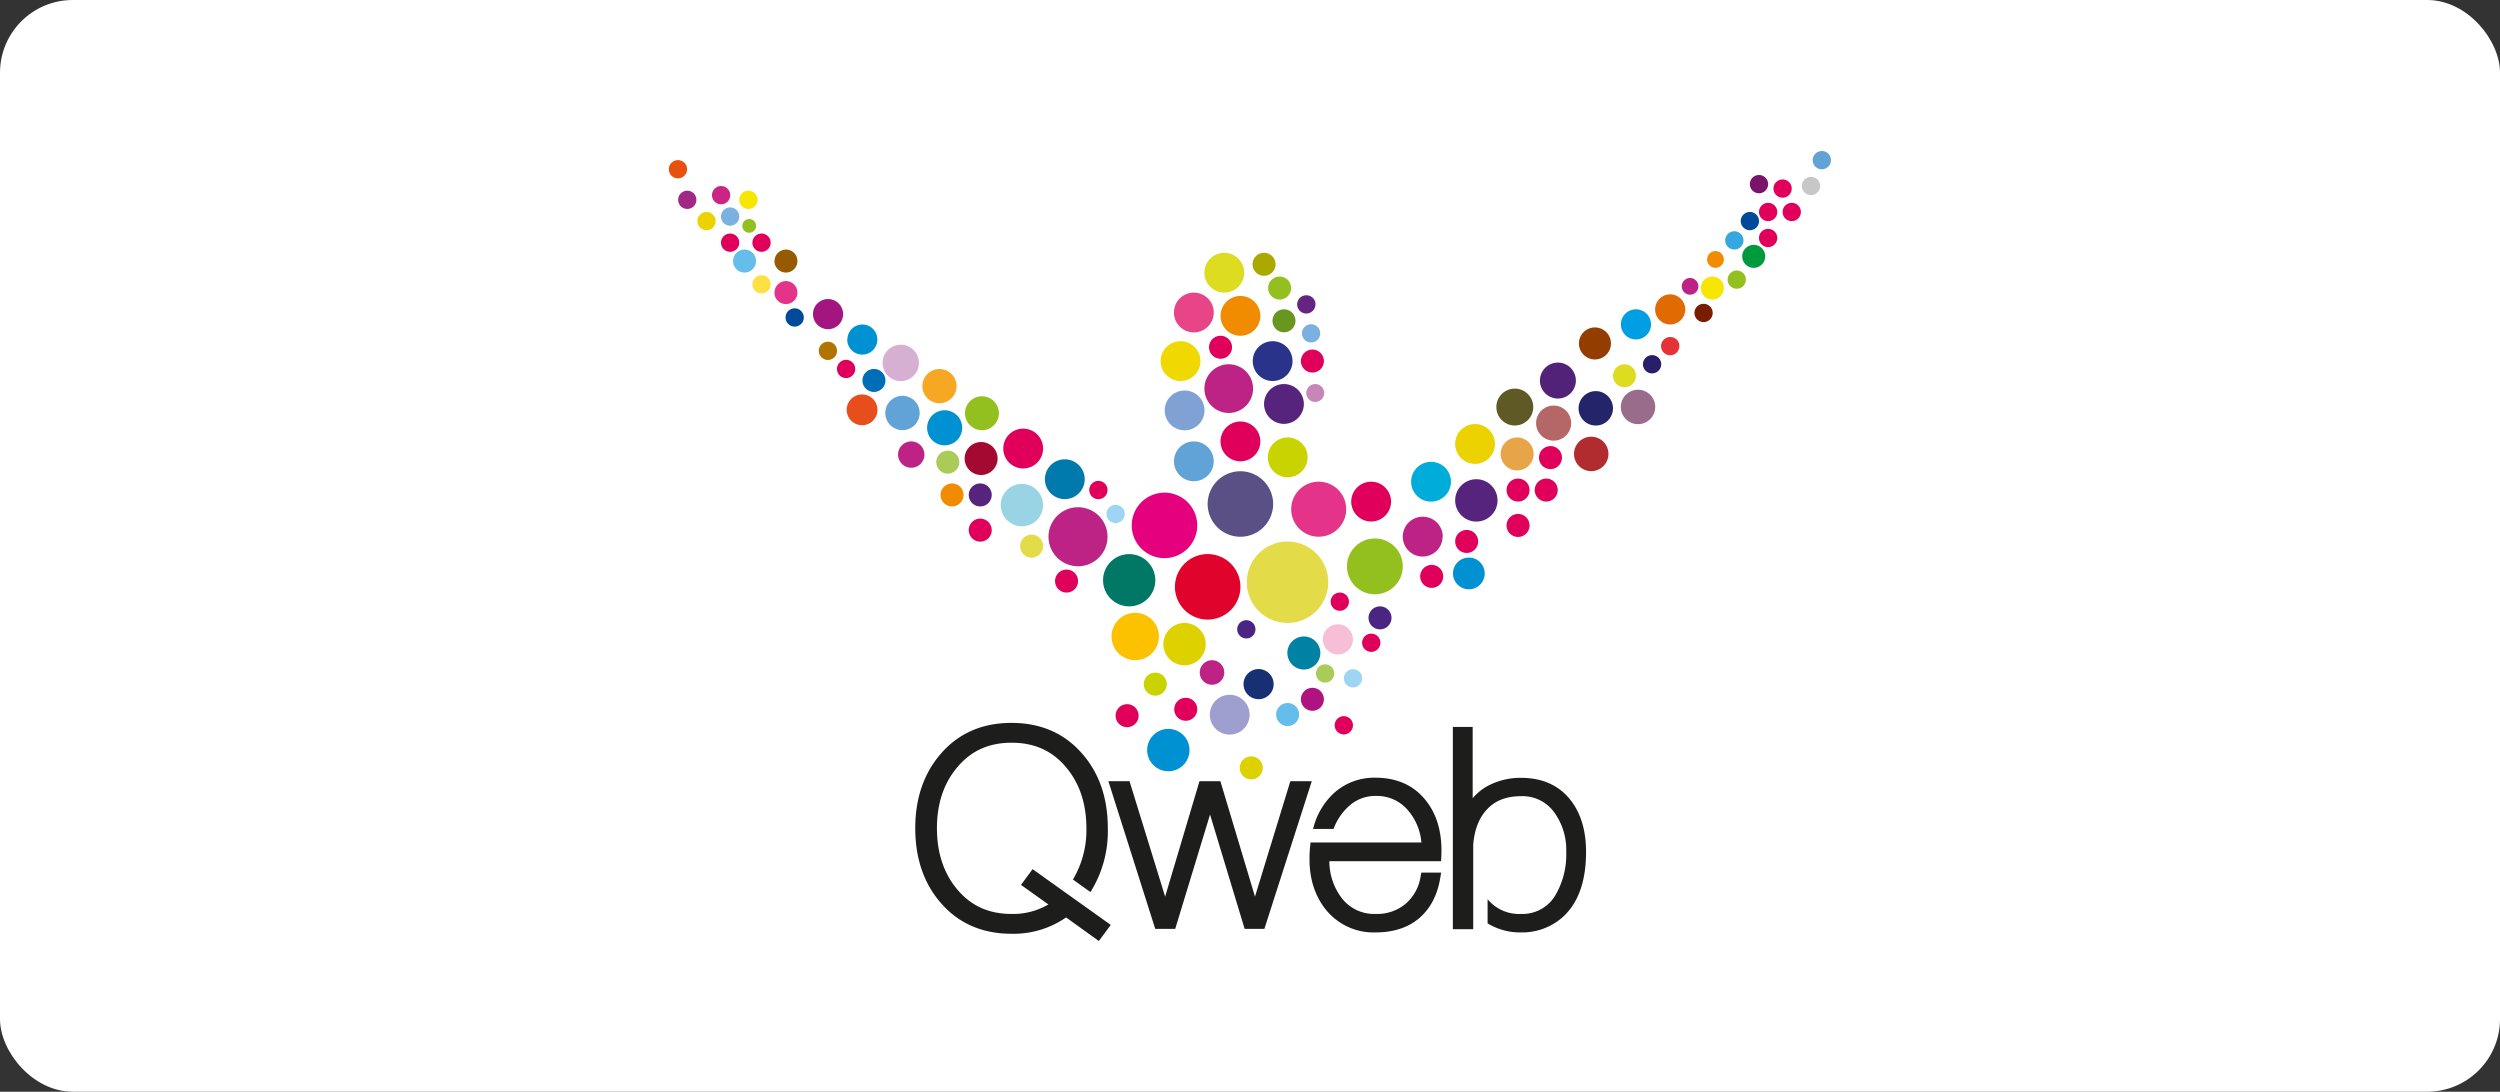 <svg id="Layer_1" data-name="Layer 1" xmlns="http://www.w3.org/2000/svg" xmlns:xlink="http://www.w3.org/1999/xlink" viewBox="0 0 687 300"><rect x="0" y="0" width="687" height="300" fill="#333333" stroke="none"/><defs><style>.cls-1{fill:none;}.cls-2{fill:#fff;}.cls-3{clip-path:url(#clip-path);}.cls-4{fill:#1d1d1b;}.cls-5{clip-path:url(#clip-path-2);}.cls-6{clip-path:url(#clip-path-3);}.cls-7{fill:#7fa1d4;}.cls-8{fill:#bc2384;}.cls-9{fill:#efd900;}.cls-10{fill:#e84488;}.cls-11{fill:#dddc21;}.cls-12{fill:#e0005b;}.cls-13{fill:#62a3d7;}.cls-14{fill:#e5007e;}.cls-15{fill:#007865;}.cls-16{fill:#5a5085;}.cls-17{fill:#e3348a;}.cls-18{fill:#00acda;}.cls-19{fill:#ecd200;}.cls-20{fill:#5e5925;}.cls-21{fill:#933d00;}.cls-22{fill:#e06b03;}.cls-23{fill:#009ee2;}.cls-24{fill:#522178;}.cls-25{fill:#56237d;}.cls-26{fill:#0091d3;}.cls-27{fill:#e7a547;}.cls-28{fill:#24246b;}.cls-29{fill:#b22b2e;}.cls-30{fill:#9a6c8c;}.cls-31{fill:#b56768;}.cls-32{fill:#e0042d;}.cls-33{fill:#e3db48;}.cls-34{fill:#93c01f;}.cls-35{fill:#c9d300;}.cls-36{fill:#293389;}.cls-37{fill:#f18b00;}.cls-38{fill:#aba900;}.cls-39{fill:#69961f;}.cls-40{fill:#7ab1e0;}.cls-41{fill:#9ed5f5;}.cls-42{fill:#662482;}.cls-43{fill:#c686b8;}.cls-44{fill:#f6e600;}.cls-45{fill:#009a3e;}.cls-46{fill:#281e69;}.cls-47{fill:#e63137;}.cls-48{fill:#781d00;}.cls-49{fill:#35a8e0;}.cls-50{fill:#79146a;}.cls-51{fill:#c7c7c7;}.cls-52{fill:#004a99;}.cls-53{fill:#0079ad;}.cls-54{fill:#d6b0d3;}.cls-55{fill:#a3167f;}.cls-56{fill:#f6a723;}.cls-57{fill:#99d4e5;}.cls-58{fill:#ddd100;}.cls-59{fill:#a30931;}.cls-60{fill:#e84e1b;}.cls-61{fill:#fcc200;}.cls-62{fill:#abcb58;}.cls-63{fill:#006eb7;}.cls-64{fill:#965a00;}.cls-65{fill:#64bdeb;}.cls-66{fill:#b27400;}.cls-67{fill:#ffe043;}.cls-68{fill:#a12885;}.cls-69{fill:#ca2585;}.cls-70{fill:#e8500e;}.cls-71{fill:#f6bfd5;}.cls-72{fill:#ccb4d7;}.cls-73{fill:#4a2682;}.cls-74{fill:#9e9fcf;}.cls-75{fill:#163073;}.cls-76{fill:#0082a4;}.cls-77{fill:#b01280;}</style><clipPath id="clip-path"><rect class="cls-1" x="183.76" y="41.42" width="319.48" height="217.17"/></clipPath><clipPath id="clip-path-2"><rect class="cls-1" x="183.83" y="41.45" width="319.35" height="217.1"/></clipPath><clipPath id="clip-path-3"><rect class="cls-1" x="183.79" y="41.42" width="319.48" height="217.17"/></clipPath></defs><rect class="cls-2" width="687" height="300" rx="20"/><g class="cls-3"><polyline class="cls-4" points="354.59 214.67 344.87 246.39 335.36 214.67 329.62 214.67 320.18 246.39 310.39 214.67 304.58 214.67 317.46 255.26 322.95 255.26 332.52 223.84 342.03 255.26 347.45 255.26 360.48 214.67 354.59 214.67"/><path class="cls-4" d="M390.59,239.78l-.1.51-.11.56a12.33,12.33,0,0,1-4.2,7.58,12.2,12.2,0,0,1-8.17,2.72,11.21,11.21,0,0,1-9.57-4.72,16.76,16.76,0,0,1-3.13-9.77H396l.07-1.26c.31-6.09-1-11.17-4-15.11-3.3-4.37-8.06-6.58-14.13-6.58A16.5,16.5,0,0,0,366.5,218a19.6,19.6,0,0,0-5.66,9.79h5.62a15.9,15.9,0,0,1,4-6.07,10.77,10.77,0,0,1,7.59-3,11.19,11.19,0,0,1,9.11,4.25,15.58,15.58,0,0,1,3.44,8.54H360.13l-.12,1.19c-.1,1.06-.15,2-.15,2.84-.11,5.75,1.41,10.61,4.5,14.45A16.82,16.82,0,0,0,378,256.23c4.88,0,8.89-1.3,11.92-3.85s5.07-6.29,5.85-11.07l.17-1,.09-.51h-5.45"/></g><g class="cls-5"><g class="cls-6"><path class="cls-4" d="M431.5,219.75c-3.2-4-7.75-6-13.51-6a19,19,0,0,0-9.46,2.39,14.72,14.72,0,0,0-3.84,3.21V199.76h-5.45v55.58h5.6v-23.2c.32-4.08,1.57-7.32,3.71-9.64,2.27-2.49,5.36-3.71,9.44-3.71a10.73,10.73,0,0,1,9.2,4.57,17.5,17.5,0,0,1,3.21,10.73,22.12,22.12,0,0,1-2.9,11.78,10.49,10.49,0,0,1-9.51,5.28,11.2,11.2,0,0,1-9.2-4.05v6.64a17.08,17.08,0,0,0,9.2,2.49,16.74,16.74,0,0,0,11.12-3.93c4.47-3.79,6.74-9.92,6.74-18.21,0-5.9-1.46-10.72-4.35-14.34"/><path class="cls-4" d="M283.76,238.83l-3.19,4.34,7.53,5.37A19.12,19.12,0,0,1,278,251.15c-6.33,0-11.26-2.25-15.08-6.9-3.62-4.36-5.45-10-5.45-16.66s1.83-12.22,5.46-16.59c3.81-4.64,8.74-6.9,15.07-6.9s11.27,2.26,15.09,6.91c3.62,4.36,5.45,9.94,5.45,16.58a26.5,26.5,0,0,1-3.7,14.11l4.82,3.44a31.54,31.54,0,0,0,4.77-17.55c0-8.21-2.34-15.09-7-20.43-4.87-5.65-11.42-8.51-19.47-8.51s-14.59,2.86-19.45,8.51c-4.63,5.34-7,12.21-7,20.43s2.34,15.16,7,20.5c4.86,5.65,11.41,8.51,19.45,8.51a25.35,25.35,0,0,0,15-4.49l9,6.48,3.28-4.42-21.5-15.34"/></g></g><g class="cls-3"><path class="cls-7" d="M331,112.78a5.47,5.47,0,1,1-5.47-5.47,5.46,5.46,0,0,1,5.47,5.47"/><path class="cls-8" d="M344.35,106.79a6.69,6.69,0,1,1-6.69-6.69,6.7,6.7,0,0,1,6.69,6.69"/><path class="cls-9" d="M329.88,99.22a5.47,5.47,0,1,1-5.47-5.46,5.47,5.47,0,0,1,5.47,5.46"/><path class="cls-10" d="M333.54,85.87a5.47,5.47,0,1,1-5.46-5.46,5.46,5.46,0,0,1,5.46,5.46"/><path class="cls-11" d="M341.9,74.94a5.47,5.47,0,1,1-5.46-5.47,5.47,5.47,0,0,1,5.46,5.47"/><path class="cls-12" d="M346.34,121.3a5.47,5.47,0,1,1-5.47-5.47,5.47,5.47,0,0,1,5.47,5.47"/><path class="cls-13" d="M333.54,126.76a5.47,5.47,0,1,1-5.46-5.46,5.46,5.46,0,0,1,5.46,5.46"/><path class="cls-14" d="M329,144.38a9,9,0,1,1-9-9,9,9,0,0,1,9,9"/><path class="cls-8" d="M304.35,147.49a8.11,8.11,0,1,1-8.11-8.1,8.11,8.11,0,0,1,8.11,8.1"/><path class="cls-15" d="M317.48,159.45a7.18,7.18,0,1,1-7.18-7.18,7.18,7.18,0,0,1,7.18,7.18"/><path class="cls-16" d="M349.86,138.5a9,9,0,1,1-9-9,9,9,0,0,1,9,9"/><path class="cls-17" d="M369.94,139.93a7.56,7.56,0,1,1-7.56-7.56,7.56,7.56,0,0,1,7.56,7.56"/><path class="cls-12" d="M382.26,137.84a5.47,5.47,0,1,1-5.47-5.47,5.47,5.47,0,0,1,5.47,5.47"/><path class="cls-18" d="M398.72,132.37a5.47,5.47,0,1,1-5.47-5.46,5.46,5.46,0,0,1,5.47,5.46"/><path class="cls-19" d="M410.82,122a5.47,5.47,0,1,1-5.47-5.47,5.47,5.47,0,0,1,5.47,5.47"/><path class="cls-20" d="M421.34,111.85a5.07,5.07,0,1,1-5.06-5.06,5.07,5.07,0,0,1,5.06,5.06"/><path class="cls-21" d="M442.69,94.37a4.4,4.4,0,1,1-4.4-4.39,4.4,4.4,0,0,1,4.4,4.39"/><path class="cls-22" d="M463.11,85A4.14,4.14,0,1,1,459,80.89,4.14,4.14,0,0,1,463.11,85"/><path class="cls-23" d="M453.7,89.17A4.14,4.14,0,1,1,449.56,85a4.14,4.14,0,0,1,4.14,4.14"/><path class="cls-24" d="M433.05,104.58a4.94,4.94,0,1,1-4.93-4.94,4.93,4.93,0,0,1,4.93,4.94"/><path class="cls-8" d="M396.42,147.49A5.47,5.47,0,1,1,391,142a5.47,5.47,0,0,1,5.47,5.47"/><path class="cls-25" d="M411.52,137.5a5.82,5.82,0,1,1-5.82-5.81,5.82,5.82,0,0,1,5.82,5.81"/><path class="cls-26" d="M408,157.59a4.36,4.36,0,1,1-4.36-4.37,4.36,4.36,0,0,1,4.36,4.37"/><path class="cls-27" d="M421.44,124.74a4.53,4.53,0,1,1-4.53-4.53,4.53,4.53,0,0,1,4.53,4.53"/><path class="cls-28" d="M443.25,112.2a4.73,4.73,0,1,1-4.73-4.72,4.73,4.73,0,0,1,4.73,4.72"/><path class="cls-29" d="M442,124.74a4.73,4.73,0,1,1-4.73-4.73,4.72,4.72,0,0,1,4.73,4.73"/><path class="cls-30" d="M454.86,111.83a4.73,4.73,0,1,1-4.73-4.73,4.73,4.73,0,0,1,4.73,4.73"/><path class="cls-31" d="M431.76,116.27a4.82,4.82,0,1,1-4.82-4.82,4.82,4.82,0,0,1,4.82,4.82"/><path class="cls-32" d="M340.87,161.26a9,9,0,1,1-9-9,9,9,0,0,1,9,9"/><path class="cls-33" d="M365,160a11.19,11.19,0,1,1-11.19-11.19A11.19,11.19,0,0,1,365,160"/><path class="cls-34" d="M385.49,155.63a7.67,7.67,0,1,1-7.67-7.66,7.67,7.67,0,0,1,7.67,7.66"/><path class="cls-35" d="M359.33,125.67a5.47,5.47,0,1,1-5.46-5.46,5.46,5.46,0,0,1,5.46,5.46"/><path class="cls-25" d="M358.3,111a5.47,5.47,0,1,1-5.47-5.46A5.47,5.47,0,0,1,358.3,111"/><path class="cls-36" d="M355.19,99.22a5.47,5.47,0,1,1-5.47-5.46,5.47,5.47,0,0,1,5.47,5.46"/><path class="cls-37" d="M346.34,86.8a5.47,5.47,0,1,1-5.47-5.47,5.47,5.47,0,0,1,5.47,5.47"/><path class="cls-38" d="M350.52,72.63a3.16,3.16,0,1,1-3.15-3.16,3.16,3.16,0,0,1,3.15,3.16"/><path class="cls-39" d="M356,88.18A3.16,3.16,0,1,1,352.88,85,3.16,3.16,0,0,1,356,88.18"/><path class="cls-40" d="M362.8,91.61a2.51,2.51,0,1,1-2.51-2.51,2.52,2.52,0,0,1,2.51,2.51"/><path class="cls-12" d="M370.69,165.34a2.51,2.51,0,1,1-2.51-2.51,2.51,2.51,0,0,1,2.51,2.51"/><path class="cls-41" d="M309.09,141.23a2.51,2.51,0,1,1-2.51-2.51,2.51,2.51,0,0,1,2.51,2.51"/><path class="cls-12" d="M304.35,134.66a2.51,2.51,0,1,1-2.51-2.51,2.51,2.51,0,0,1,2.51,2.51"/><path class="cls-42" d="M361.48,83.65A2.51,2.51,0,1,1,359,81.14a2.51,2.51,0,0,1,2.51,2.51"/><path class="cls-12" d="M363.81,99.22a3.16,3.16,0,1,1-3.16-3.16,3.17,3.17,0,0,1,3.16,3.16"/><path class="cls-12" d="M338.56,95.42a3.16,3.16,0,1,1-3.15-3.15,3.16,3.16,0,0,1,3.15,3.15"/><path class="cls-34" d="M354.8,79.18A3.16,3.16,0,1,1,351.65,76a3.15,3.15,0,0,1,3.15,3.16"/><path class="cls-43" d="M363.89,108a2.46,2.46,0,1,1-2.46-2.46,2.46,2.46,0,0,1,2.46,2.46"/><path class="cls-12" d="M406.2,148.78a3.16,3.16,0,1,1-3.16-3.15,3.16,3.16,0,0,1,3.16,3.15"/><path class="cls-12" d="M396.59,158.39a3.16,3.16,0,1,1-3.15-3.16,3.15,3.15,0,0,1,3.15,3.16"/><path class="cls-12" d="M420.32,134.66a3.16,3.16,0,1,1-3.16-3.15,3.16,3.16,0,0,1,3.16,3.15"/><path class="cls-12" d="M420.32,144.38a3.16,3.16,0,1,1-3.16-3.15,3.16,3.16,0,0,1,3.16,3.15"/><path class="cls-12" d="M428.06,134.66a3.16,3.16,0,1,1-3.16-3.15,3.15,3.15,0,0,1,3.16,3.15"/><path class="cls-12" d="M429.23,125.75a3.16,3.16,0,1,1-3.15-3.16,3.15,3.15,0,0,1,3.15,3.16"/><path class="cls-11" d="M449.56,103.26a3.16,3.16,0,1,1-3.16-3.16,3.15,3.15,0,0,1,3.16,3.16"/><path class="cls-44" d="M473.71,79.11A3.16,3.16,0,1,1,470.55,76a3.15,3.15,0,0,1,3.16,3.16"/><path class="cls-37" d="M473.71,71.31A2.3,2.3,0,1,1,471.42,69a2.29,2.29,0,0,1,2.29,2.29"/><path class="cls-8" d="M466.72,78.7a2.29,2.29,0,1,1-2.29-2.3,2.29,2.29,0,0,1,2.29,2.3"/><path class="cls-45" d="M485.08,70.45a3.16,3.16,0,1,1-3.16-3.16,3.15,3.15,0,0,1,3.16,3.16"/><path class="cls-46" d="M456.5,100.1A2.51,2.51,0,1,1,454,97.59a2.51,2.51,0,0,1,2.51,2.51"/><path class="cls-47" d="M461.48,95.12A2.51,2.51,0,1,1,459,92.61a2.51,2.51,0,0,1,2.51,2.51"/><path class="cls-48" d="M470.65,86a2.51,2.51,0,1,1-2.5-2.51,2.5,2.5,0,0,1,2.5,2.51"/><path class="cls-34" d="M479.77,76.84a2.51,2.51,0,1,1-2.51-2.51,2.51,2.51,0,0,1,2.51,2.51"/><path class="cls-49" d="M479.11,66.06a2.51,2.51,0,1,1-2.51-2.51,2.52,2.52,0,0,1,2.51,2.51"/><path class="cls-50" d="M485.88,50.6a2.51,2.51,0,1,1-2.51-2.51,2.51,2.51,0,0,1,2.51,2.51"/><path class="cls-12" d="M488.39,65.4a2.51,2.51,0,1,1-2.51-2.51,2.51,2.51,0,0,1,2.51,2.51"/><path class="cls-12" d="M488.39,58.25a2.51,2.51,0,1,1-2.51-2.51,2.51,2.51,0,0,1,2.51,2.51"/><path class="cls-12" d="M494.88,58.25a2.51,2.51,0,1,1-2.51-2.51,2.51,2.51,0,0,1,2.51,2.51"/><path class="cls-51" d="M500.17,51.11a2.51,2.51,0,1,1-2.51-2.51,2.51,2.51,0,0,1,2.51,2.51"/><path class="cls-12" d="M492.37,51.82a2.51,2.51,0,1,1-2.51-2.51,2.51,2.51,0,0,1,2.51,2.51"/><path class="cls-13" d="M503.15,44a2.51,2.51,0,1,1-2.51-2.5,2.51,2.51,0,0,1,2.51,2.5"/><path class="cls-52" d="M483.37,60.57a2.51,2.51,0,1,1-2.69-2.32,2.51,2.51,0,0,1,2.69,2.32"/><path class="cls-53" d="M287.14,131.68a5.47,5.47,0,1,0,5.47-5.46,5.47,5.47,0,0,0-5.47,5.46"/><path class="cls-12" d="M275.7,123.25a5.47,5.47,0,1,0,5.47-5.46,5.46,5.46,0,0,0-5.47,5.46"/><path class="cls-34" d="M265.18,113.55a4.66,4.66,0,1,0,4.65-4.65,4.66,4.66,0,0,0-4.65,4.65"/><path class="cls-54" d="M242.53,99.73a5,5,0,1,0,4.95-5,5,5,0,0,0-4.95,5"/><path class="cls-55" d="M223.41,86.32a4.14,4.14,0,1,0,4.14-4.14,4.13,4.13,0,0,0-4.14,4.14"/><path class="cls-26" d="M232.82,93.3A4.14,4.14,0,1,0,237,89.17a4.14,4.14,0,0,0-4.14,4.13"/><path class="cls-56" d="M253.47,106.1a4.7,4.7,0,1,0,4.7-4.69,4.69,4.69,0,0,0-4.7,4.69"/><path class="cls-57" d="M275,138.79a5.82,5.82,0,1,0,5.81-5.81,5.81,5.81,0,0,0-5.81,5.81"/><path class="cls-58" d="M319.69,177a5.82,5.82,0,1,0,5.81-5.81,5.82,5.82,0,0,0-5.81,5.81"/><path class="cls-59" d="M265.08,126a4.53,4.53,0,1,0,4.53-4.53,4.53,4.53,0,0,0-4.53,4.53"/><path class="cls-13" d="M243.28,113.49a4.72,4.72,0,1,0,4.72-4.72,4.72,4.72,0,0,0-4.72,4.72"/><path class="cls-8" d="M246.79,124.92a3.62,3.62,0,1,0,3.62-3.62,3.62,3.62,0,0,0-3.62,3.62"/><path class="cls-60" d="M232.67,112.62a4.23,4.23,0,1,0,4.22-4.23,4.23,4.23,0,0,0-4.22,4.23"/><path class="cls-26" d="M254.77,117.56a4.82,4.82,0,1,0,4.82-4.82,4.81,4.81,0,0,0-4.82,4.82"/><path class="cls-61" d="M305.45,174.9a6.51,6.51,0,1,0,6.51-6.5,6.5,6.5,0,0,0-6.51,6.5"/><path class="cls-33" d="M280.33,150.07a3.16,3.16,0,1,0,3.15-3.15,3.15,3.15,0,0,0-3.15,3.15"/><path class="cls-12" d="M289.93,159.68a3.16,3.16,0,1,0,3.15-3.16,3.15,3.15,0,0,0-3.15,3.16"/><path class="cls-25" d="M266.21,136a3.16,3.16,0,1,0,3.15-3.15,3.15,3.15,0,0,0-3.15,3.15"/><path class="cls-12" d="M266.21,145.67a3.16,3.16,0,1,0,3.15-3.15,3.15,3.15,0,0,0-3.15,3.15"/><path class="cls-37" d="M258.46,136a3.16,3.16,0,1,0,3.16-3.15,3.16,3.16,0,0,0-3.16,3.15"/><path class="cls-62" d="M257.29,127a3.16,3.16,0,1,0,3.16-3.16,3.15,3.15,0,0,0-3.16,3.16"/><path class="cls-63" d="M237,104.55a3.16,3.16,0,1,0,3.16-3.16,3.16,3.16,0,0,0-3.16,3.16"/><path class="cls-17" d="M212.81,80.39A3.16,3.16,0,1,0,216,77.24a3.16,3.16,0,0,0-3.16,3.15"/><path class="cls-64" d="M212.81,71.74A3.16,3.16,0,1,0,216,68.58a3.16,3.16,0,0,0-3.16,3.16"/><path class="cls-65" d="M201.44,71.74a3.16,3.16,0,1,0,3.16-3.16,3.16,3.16,0,0,0-3.16,3.16"/><path class="cls-12" d="M230,101.39a2.51,2.51,0,1,0,2.51-2.51,2.51,2.51,0,0,0-2.51,2.51"/><path class="cls-66" d="M225,96.41a2.51,2.51,0,1,0,2.51-2.51A2.51,2.51,0,0,0,225,96.41"/><path class="cls-52" d="M215.87,87.24a2.51,2.51,0,1,0,2.51-2.51,2.51,2.51,0,0,0-2.51,2.51"/><path class="cls-67" d="M206.76,78.13a2.51,2.51,0,1,0,2.51-2.51,2.51,2.51,0,0,0-2.51,2.51"/><path class="cls-12" d="M206.76,66.69a2.51,2.51,0,1,0,2.51-2.51,2.51,2.51,0,0,0-2.51,2.51"/><path class="cls-44" d="M203.15,54.91a2.51,2.51,0,1,0,2.51-2.51,2.51,2.51,0,0,0-2.51,2.51"/><path class="cls-12" d="M198.13,66.69a2.51,2.51,0,1,0,2.51-2.51,2.51,2.51,0,0,0-2.51,2.51"/><path class="cls-40" d="M198.13,59.54A2.51,2.51,0,1,0,200.64,57a2.51,2.51,0,0,0-2.51,2.51"/><path class="cls-19" d="M191.64,60.76a2.51,2.51,0,1,0,2.51-2.51,2.51,2.51,0,0,0-2.51,2.51"/><path class="cls-68" d="M186.35,54.91a2.51,2.51,0,1,0,2.51-2.51,2.51,2.51,0,0,0-2.51,2.51"/></g><g class="cls-5"><g class="cls-6"><path class="cls-69" d="M195.65,53.63a2.51,2.51,0,1,0,2.51-2.51,2.51,2.51,0,0,0-2.51,2.51"/><path class="cls-70" d="M183.79,46.47A2.51,2.51,0,1,0,186.3,44a2.51,2.51,0,0,0-2.51,2.51"/></g></g><g class="cls-3"><path class="cls-34" d="M204,61.94a1.89,1.89,0,1,0,2-1.75,1.88,1.88,0,0,0-2,1.75"/><path class="cls-71" d="M371.79,175.7a4.14,4.14,0,1,1-4.14-4.14,4.14,4.14,0,0,1,4.14,4.14"/><path class="cls-72" d="M362.38,179.84a4.14,4.14,0,1,1-4.14-4.14,4.14,4.14,0,0,1,4.14,4.14"/><path class="cls-12" d="M312.89,196.67a3.16,3.16,0,1,1-3.15-3.16,3.15,3.15,0,0,1,3.15,3.16"/><path class="cls-12" d="M329,194.91a3.16,3.16,0,1,1-3.15-3.16,3.15,3.15,0,0,1,3.15,3.16"/><path class="cls-35" d="M320.63,188a3.16,3.16,0,1,1-3.15-3.16,3.16,3.16,0,0,1,3.15,3.16"/><path class="cls-73" d="M382.39,169.78a3.16,3.16,0,1,1-3.16-3.15,3.17,3.17,0,0,1,3.16,3.15"/><path class="cls-62" d="M366.65,185.07a2.51,2.51,0,1,1-2.51-2.51,2.51,2.51,0,0,1,2.51,2.51"/><path class="cls-12" d="M379.33,176.63a2.51,2.51,0,1,1-2.51-2.51,2.51,2.51,0,0,1,2.51,2.51"/><path class="cls-74" d="M343.4,196.4a5.47,5.47,0,1,1-5.46-5.47,5.46,5.46,0,0,1,5.46,5.47"/><path class="cls-75" d="M350,188a4.14,4.14,0,1,1-4.14-4.14A4.14,4.14,0,0,1,350,188"/><path class="cls-8" d="M336.43,184.8a3.37,3.37,0,1,1-3.36-3.37,3.36,3.36,0,0,1,3.36,3.37"/><path class="cls-26" d="M326.88,206.12a5.82,5.82,0,1,1-5.82-5.82,5.83,5.83,0,0,1,5.82,5.82"/><path class="cls-76" d="M362.83,179.43a4.53,4.53,0,1,1-4.53-4.53,4.53,4.53,0,0,1,4.53,4.53"/><path class="cls-58" d="M347,211a3.16,3.16,0,1,1-3.16-3.15A3.16,3.16,0,0,1,347,211"/><path class="cls-65" d="M357,196.34a3.16,3.16,0,1,1-3.15-3.15,3.15,3.15,0,0,1,3.15,3.15"/><path class="cls-77" d="M363.81,192.17a3.16,3.16,0,1,1-3.16-3.16,3.17,3.17,0,0,1,3.16,3.16"/><path class="cls-12" d="M371.79,199.31a2.51,2.51,0,1,1-2.51-2.51,2.51,2.51,0,0,1,2.51,2.51"/><path class="cls-41" d="M374.31,186.4a2.51,2.51,0,1,1-2.51-2.51,2.51,2.51,0,0,1,2.51,2.51"/><path class="cls-73" d="M345,172.94a2.51,2.51,0,1,1-2.51-2.51,2.51,2.51,0,0,1,2.51,2.51"/></g></svg>